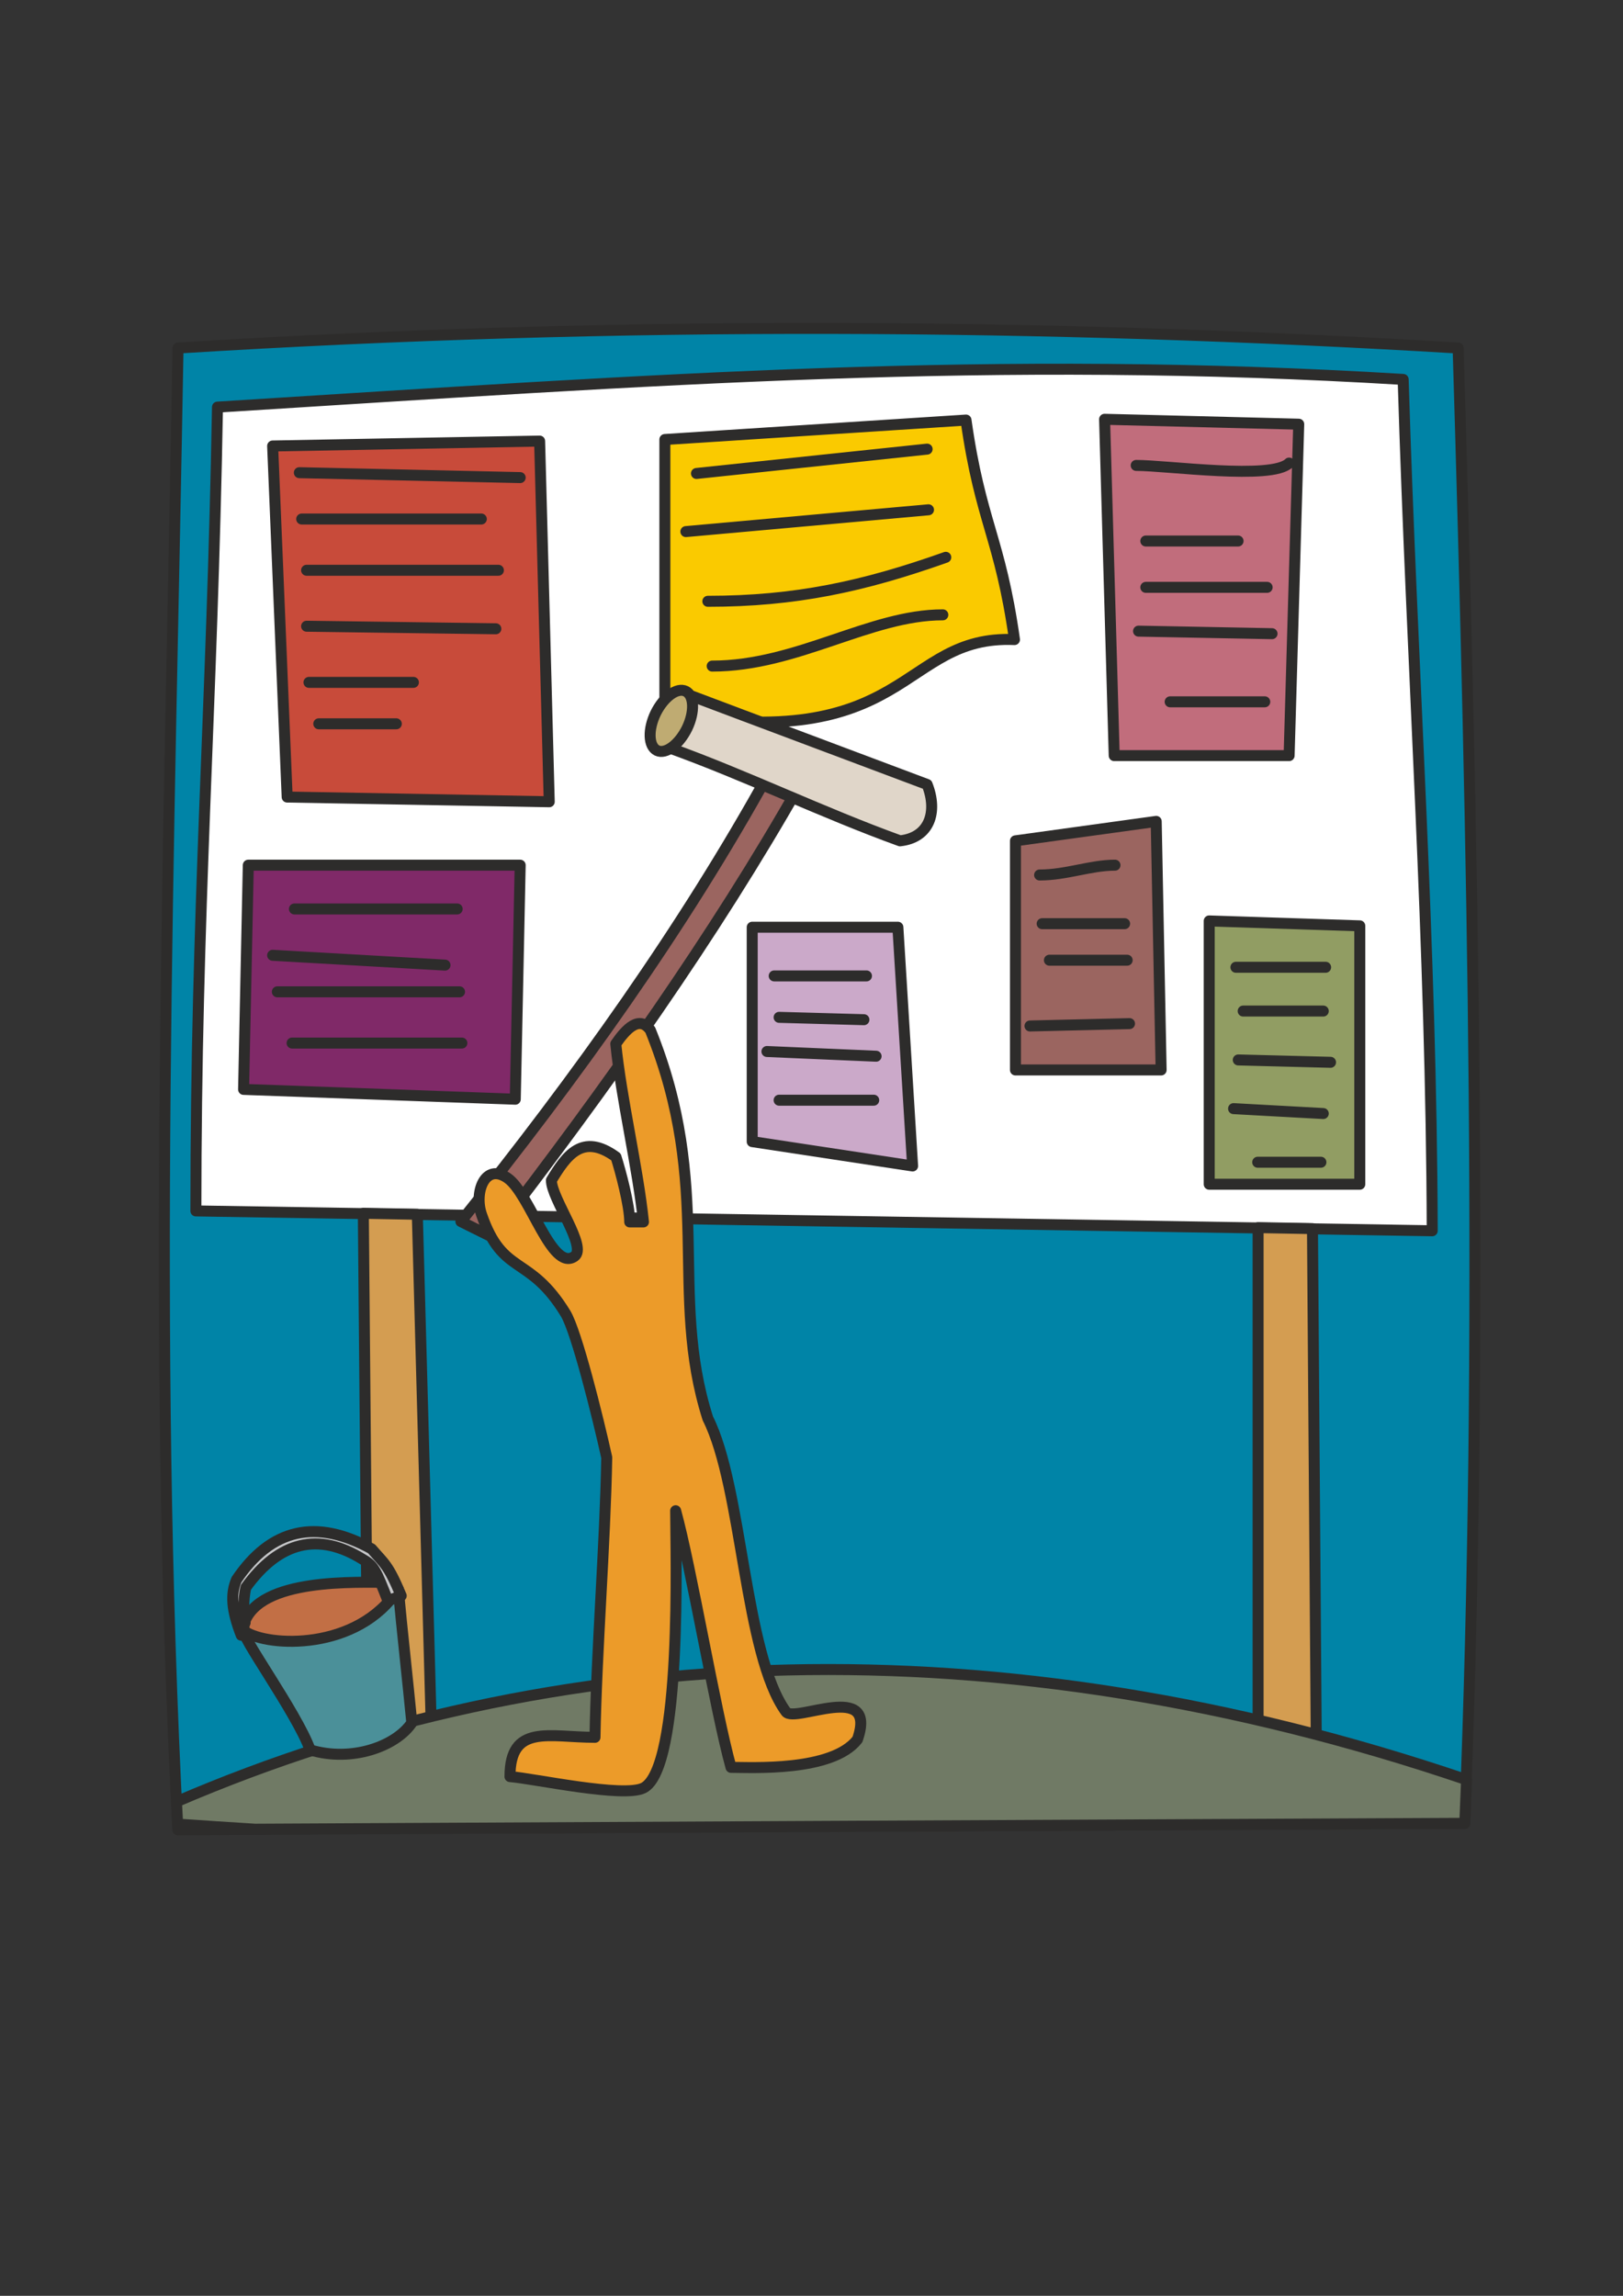 <?xml version="1.0" encoding="utf-8"?>
<!-- Created by UniConvertor 2.0rc4 (https://sk1project.net/) -->
<svg xmlns="http://www.w3.org/2000/svg" height="841.89pt" viewBox="0 0 595.276 841.89" width="595.276pt" version="1.1" xmlns:xlink="http://www.w3.org/1999/xlink" id="0935e970-f60c-11ea-8229-dcc15c148e23">

<rect x="0" y="0" width="595.276" height="841.89" fill="#333333" stroke="none"/>

<g>
	<path style="stroke-linejoin:round;stroke:#2d2c2b;stroke-linecap:round;stroke-miterlimit:10.433;stroke-width:4.032;fill:#0084a7;" d="M 65.294,127.617 C 62.198,308.625 55.79,489.705 65.222,671.001 220.094,670.209 382.238,669.417 537.182,668.625 544.238,492.225 540.278,310.281 534.806,127.617 384.254,118.617 228.518,117.465 65.294,127.617 L 65.294,127.617 Z" />
	<path style="stroke-linejoin:round;stroke:#2d2c2b;stroke-linecap:round;stroke-miterlimit:10.433;stroke-width:4.032;fill:#ffffff;" d="M 71.846,444.057 C 71.846,332.745 77.822,260.457 79.766,149.289 243.062,139.065 364.166,130.065 514.646,139.137 517.886,246.201 525.014,345.777 525.302,451.329 L 71.846,444.057 Z" />
	<path style="stroke-linejoin:round;stroke:#2d2c2b;stroke-linecap:round;stroke-miterlimit:10.433;stroke-width:4.032;fill:#d49d51;" d="M 461.438,450.177 L 481.382,450.537 482.822,645.153 461.438,643.353 461.438,450.177 Z" />
	<path style="stroke-linejoin:round;stroke:#2d2c2b;stroke-linecap:round;stroke-miterlimit:10.433;stroke-width:4.032;fill:#d49d51;" d="M 133.262,444.921 L 153.062,445.281 158.174,633.057 134.99,638.457 133.262,444.921 Z" />
	<path style="stroke-linejoin:round;stroke:#2d2c2b;stroke-linecap:round;stroke-miterlimit:10.433;stroke-width:4.032;fill:#c84b3a;" d="M 99.998,163.545 L 105.326,292.281 201.446,294.009 197.918,161.745 99.998,163.545 Z" />
	<path style="stroke-linejoin:round;stroke:#2d2c2b;stroke-linecap:round;stroke-miterlimit:10.433;stroke-width:4.032;fill:#c16d7c;" d="M 405.134,153.753 L 408.662,277.089 472.814,277.089 476.342,155.553 405.134,153.753 Z" />
	<path style="stroke-linejoin:round;stroke:#2d2c2b;stroke-linecap:round;stroke-miterlimit:10.433;stroke-width:4.032;fill:#919d63;" d="M 443.51,337.713 L 443.51,434.265 498.734,434.265 498.734,339.513 443.51,337.713 Z" />
	<path style="stroke-linejoin:round;stroke:#2d2c2b;stroke-linecap:round;stroke-miterlimit:10.433;stroke-width:4.032;fill:#9b6560;" d="M 372.446,308.337 L 372.446,392.361 425.87,392.361 424.07,301.209 372.446,308.337 Z" />
	<path style="stroke-linejoin:round;stroke:#2d2c2b;stroke-linecap:round;stroke-miterlimit:10.433;stroke-width:4.032;fill:#cba9c9;" d="M 275.894,340.017 L 275.894,418.641 334.718,427.569 329.318,340.017 275.894,340.017 Z" />
	<path style="stroke-linejoin:round;stroke:#2d2c2b;stroke-linecap:round;stroke-miterlimit:10.433;stroke-width:4.032;fill:#802968;" d="M 91.07,317.265 L 190.79,317.265 188.99,403.089 89.342,399.489 91.07,317.265 Z" />
	<path style="stroke-linejoin:round;stroke:#2d2c2b;stroke-linecap:round;stroke-miterlimit:10.433;stroke-width:4.032;fill:#faca00;" d="M 243.854,161.169 C 243.854,194.505 243.854,227.913 243.854,261.321 334.07,277.377 329.894,232.737 372.086,234.537 366.758,196.953 359.63,191.553 354.302,154.041 317.438,156.417 280.646,158.793 243.854,161.169 L 243.854,161.169 Z" />
	<path style="stroke-linejoin:round;stroke:#2d2c2b;stroke-linecap:round;stroke-miterlimit:10.433;stroke-width:4.032;fill:none;" d="M 109.79,173.337 L 190.79,175.137" />
	<path style="stroke-linejoin:round;stroke:#2d2c2b;stroke-linecap:round;stroke-miterlimit:10.433;stroke-width:4.032;fill:none;" d="M 110.654,190.329 L 176.534,190.329" />
	<path style="stroke-linejoin:round;stroke:#2d2c2b;stroke-linecap:round;stroke-miterlimit:10.433;stroke-width:4.032;fill:none;" d="M 112.454,209.121 L 182.798,209.121" />
	<path style="stroke-linejoin:round;stroke:#2d2c2b;stroke-linecap:round;stroke-miterlimit:10.433;stroke-width:4.032;fill:none;" d="M 112.454,229.641 L 181.862,230.577" />
	<path style="stroke-linejoin:round;stroke:#2d2c2b;stroke-linecap:round;stroke-miterlimit:10.433;stroke-width:4.032;fill:none;" d="M 113.318,250.233 L 151.622,250.233" />
	<path style="stroke-linejoin:round;stroke:#2d2c2b;stroke-linecap:round;stroke-miterlimit:10.433;stroke-width:4.032;fill:none;" d="M 116.918,265.425 L 145.358,265.425" />
	<path style="stroke-linejoin:round;stroke:#2d2c2b;stroke-linecap:round;stroke-miterlimit:10.433;stroke-width:4.032;fill:none;" d="M 107.99,333.321 L 167.678,333.321" />
	<path style="stroke-linejoin:round;stroke:#2d2c2b;stroke-linecap:round;stroke-miterlimit:10.433;stroke-width:4.032;fill:none;" d="M 99.998,350.313 L 163.214,353.913" />
	<path style="stroke-linejoin:round;stroke:#2d2c2b;stroke-linecap:round;stroke-miterlimit:10.433;stroke-width:4.032;fill:none;" d="M 101.726,363.705 L 168.542,363.705" />
	<path style="stroke-linejoin:round;stroke:#2d2c2b;stroke-linecap:round;stroke-miterlimit:10.433;stroke-width:4.032;fill:none;" d="M 107.126,382.497 L 169.406,382.497" />
	<path style="stroke-linejoin:round;stroke:#2d2c2b;stroke-linecap:round;stroke-miterlimit:10.433;stroke-width:4.032;fill:none;" d="M 255.446,173.625 L 340.046,164.697" />
	<path style="stroke-linejoin:round;stroke:#2d2c2b;stroke-linecap:round;stroke-miterlimit:10.433;stroke-width:4.032;fill:none;" d="M 251.558,194.937 L 340.55,186.945" />
	<path style="stroke-linejoin:round;stroke:#2d2c2b;stroke-linecap:round;stroke-miterlimit:10.433;stroke-width:4.032;fill:none;" d="M 259.622,220.497 C 291.662,220.497 316.646,215.097 346.886,204.369" />
	<path style="stroke-linejoin:round;stroke:#2d2c2b;stroke-linecap:round;stroke-miterlimit:10.433;stroke-width:4.032;fill:none;" d="M 261.206,244.257 C 292.382,244.257 319.094,225.465 345.806,225.465" />
	<path style="stroke-linejoin:round;stroke:#2d2c2b;stroke-linecap:round;stroke-miterlimit:10.433;stroke-width:4.032;fill:none;" d="M 416.726,170.673 C 428.246,170.673 466.55,176.073 472.814,169.809" />
	<path style="stroke-linejoin:round;stroke:#2d2c2b;stroke-linecap:round;stroke-miterlimit:10.433;stroke-width:4.032;fill:none;" d="M 420.254,198.393 L 454.094,198.393" />
	<path style="stroke-linejoin:round;stroke:#2d2c2b;stroke-linecap:round;stroke-miterlimit:10.433;stroke-width:4.032;fill:none;" d="M 417.59,231.441 L 466.55,232.377" />
	<path style="stroke-linejoin:round;stroke:#2d2c2b;stroke-linecap:round;stroke-miterlimit:10.433;stroke-width:4.032;fill:none;" d="M 429.182,257.361 L 463.886,257.361" />
	<path style="stroke-linejoin:round;stroke:#2d2c2b;stroke-linecap:round;stroke-miterlimit:10.433;stroke-width:4.032;fill:none;" d="M 420.254,215.385 L 464.75,215.385" />
	<path style="stroke-linejoin:round;stroke:#2d2c2b;stroke-linecap:round;stroke-miterlimit:10.433;stroke-width:4.032;fill:none;" d="M 283.958,357.873 L 317.798,357.873" />
	<path style="stroke-linejoin:round;stroke:#2d2c2b;stroke-linecap:round;stroke-miterlimit:10.433;stroke-width:4.032;fill:none;" d="M 285.758,373.065 L 316.862,373.929" />
	<path style="stroke-linejoin:round;stroke:#2d2c2b;stroke-linecap:round;stroke-miterlimit:10.433;stroke-width:4.032;fill:none;" d="M 281.294,385.593 L 321.326,387.321" />
	<path style="stroke-linejoin:round;stroke:#2d2c2b;stroke-linecap:round;stroke-miterlimit:10.433;stroke-width:4.032;fill:none;" d="M 285.758,403.449 L 320.462,403.449" />
	<path style="stroke-linejoin:round;stroke:#2d2c2b;stroke-linecap:round;stroke-miterlimit:10.433;stroke-width:4.032;fill:none;" d="M 381.302,320.865 C 391.094,320.865 400.022,317.265 408.95,317.265" />
	<path style="stroke-linejoin:round;stroke:#2d2c2b;stroke-linecap:round;stroke-miterlimit:10.433;stroke-width:4.032;fill:none;" d="M 382.238,338.721 L 412.478,338.721" />
	<path style="stroke-linejoin:round;stroke:#2d2c2b;stroke-linecap:round;stroke-miterlimit:10.433;stroke-width:4.032;fill:none;" d="M 384.902,352.113 L 413.414,352.113" />
	<path style="stroke-linejoin:round;stroke:#2d2c2b;stroke-linecap:round;stroke-miterlimit:10.433;stroke-width:4.032;fill:none;" d="M 377.774,376.233 L 414.278,375.369" />
	<path style="stroke-linejoin:round;stroke:#2d2c2b;stroke-linecap:round;stroke-miterlimit:10.433;stroke-width:4.032;fill:none;" d="M 453.302,354.705 L 486.206,354.705" />
	<path style="stroke-linejoin:round;stroke:#2d2c2b;stroke-linecap:round;stroke-miterlimit:10.433;stroke-width:4.032;fill:none;" d="M 455.966,370.761 L 485.342,370.761" />
	<path style="stroke-linejoin:round;stroke:#2d2c2b;stroke-linecap:round;stroke-miterlimit:10.433;stroke-width:4.032;fill:none;" d="M 454.166,388.689 L 488.006,389.553" />
	<path style="stroke-linejoin:round;stroke:#2d2c2b;stroke-linecap:round;stroke-miterlimit:10.433;stroke-width:4.032;fill:none;" d="M 452.438,406.545 L 485.342,408.345" />
	<path style="stroke-linejoin:round;stroke:#2d2c2b;stroke-linecap:round;stroke-miterlimit:10.433;stroke-width:4.032;fill:none;" d="M 461.294,426.201 L 484.478,426.201" />
	<path style="stroke-linejoin:round;stroke:#2d2c2b;stroke-linecap:round;stroke-miterlimit:10.433;stroke-width:4.032;fill:#9b6560;" d="M 180.35,453.561 C 176.606,451.689 172.862,449.817 169.046,447.945 211.598,394.881 250.622,340.449 282.086,283.425 285.83,284.865 289.646,286.233 293.462,287.601 262.07,342.969 222.902,398.337 180.35,453.561 L 180.35,453.561 Z" />
	<path style="stroke-linejoin:round;stroke:#2d2c2b;stroke-linecap:round;stroke-miterlimit:10.433;stroke-width:4.032;fill:#e0d6c9;" d="M 245.366,274.209 C 273.59,284.361 301.814,298.113 330.11,308.337 340.838,307.185 344.078,297.897 340.046,287.673 309.878,276.297 279.71,265.065 249.614,253.689 248.174,260.529 246.734,267.369 245.366,274.209 L 245.366,274.209 Z" />
	<path style="stroke-linejoin:round;stroke:#2d2c2b;stroke-linecap:round;stroke-miterlimit:10.433;stroke-width:4.032;fill:#bfab72;" d="M 251.486,253.473 C 254.654,254.985 254.87,261.105 251.99,267.081 249.038,273.057 244.142,276.729 240.974,275.217 237.806,273.633 237.59,267.513 240.47,261.537 243.422,255.561 248.318,251.961 251.486,253.473 L 251.486,253.473 Z" />
	<path style="stroke-linejoin:round;stroke:#2d2c2b;stroke-linecap:round;stroke-miterlimit:10.433;stroke-width:4.032;fill:#707a65;" d="M 65.15,668.913 C 65.006,666.177 64.862,663.441 64.718,660.705 203.534,600.945 366.038,594.321 537.902,652.641 537.686,657.969 537.47,663.297 537.254,668.625 391.742,669.273 239.894,670.065 93.59,670.785 84.086,670.209 74.582,669.561 65.15,668.913 L 65.15,668.913 Z" />
	<path style="stroke-linejoin:round;stroke:#2d2c2b;stroke-linecap:round;stroke-miterlimit:10.433;stroke-width:4.032;fill:#c26f45;" d="M 143.27,580.281 C 130.67,580.281 95.102,578.481 89.486,595.401 L 89.486,598.929 C 97.982,609.513 135.566,599.649 143.63,590.865 146.078,588.345 147.158,584.097 143.27,580.281 L 143.27,580.281 Z" />
	<path style="stroke-linejoin:round;stroke:#2d2c2b;stroke-linecap:round;stroke-miterlimit:10.433;stroke-width:4.032;fill:#4b9099;" d="M 113.75,641.697 C 129.014,646.305 145.214,640.401 151.046,631.761 149.606,616.785 147.446,597.633 146.078,582.729 131.174,605.553 98.27,603.969 89.846,598.281 86.75,597.921 108.926,628.089 113.75,641.697 L 113.75,641.697 Z" />
	<path style="stroke-linejoin:round;stroke:#2d2c2b;stroke-linecap:round;stroke-miterlimit:10.433;stroke-width:4.032;fill:#c6c7c9;" d="M 88.478,599.649 C 84.878,590.361 84.518,584.529 86.75,579.273 99.422,560.481 115.91,556.737 136.286,567.969 141.038,573.513 142.334,573.657 147.158,585.177 145.502,585.825 143.846,586.401 142.262,586.977 138.014,576.177 137.294,574.233 133.118,571.857 116.846,561.705 102.446,565.161 90.206,582.081 89.054,586.257 89.198,595.257 89.918,595.041 88.982,596.625 89.414,598.137 88.478,599.649 L 88.478,599.649 Z" />
	<path style="stroke-linejoin:round;stroke:#2d2c2b;stroke-linecap:round;stroke-miterlimit:10.433;stroke-width:4.032;fill:#ec9b29;" d="M 222.542,534.489 C 221.966,566.385 218.798,605.121 218.222,637.089 201.374,637.089 187.046,631.977 187.046,651.489 196.334,652.281 228.59,659.337 236.006,655.665 250.406,648.393 247.814,568.401 247.814,554.001 253.43,574.305 262.43,627.729 268.118,648.105 275.678,648.105 305.27,649.761 314.486,637.881 322.118,615.921 291.446,632.049 288.278,627.729 272.942,606.705 272.366,545.433 259.622,520.161 245.006,474.297 261.926,435.489 238.526,377.745 234.494,372.201 229.67,377.241 225.854,382.785 227.798,402.585 233.99,428.361 236.006,448.089 234.278,448.089 232.622,448.089 230.966,448.089 230.966,442.113 227.582,429.369 225.926,424.257 213.542,415.257 207.71,423.825 202.238,432.825 202.238,439.593 215.63,457.377 210.662,460.761 202.31,466.449 194.462,437.793 186.182,432.033 177.902,426.201 173.798,437.145 176.606,445.353 184.454,468.177 194.03,459.753 207.422,481.641 211.454,488.265 219.158,519.225 222.542,534.489 L 222.542,534.489 Z" />
</g>
</svg>